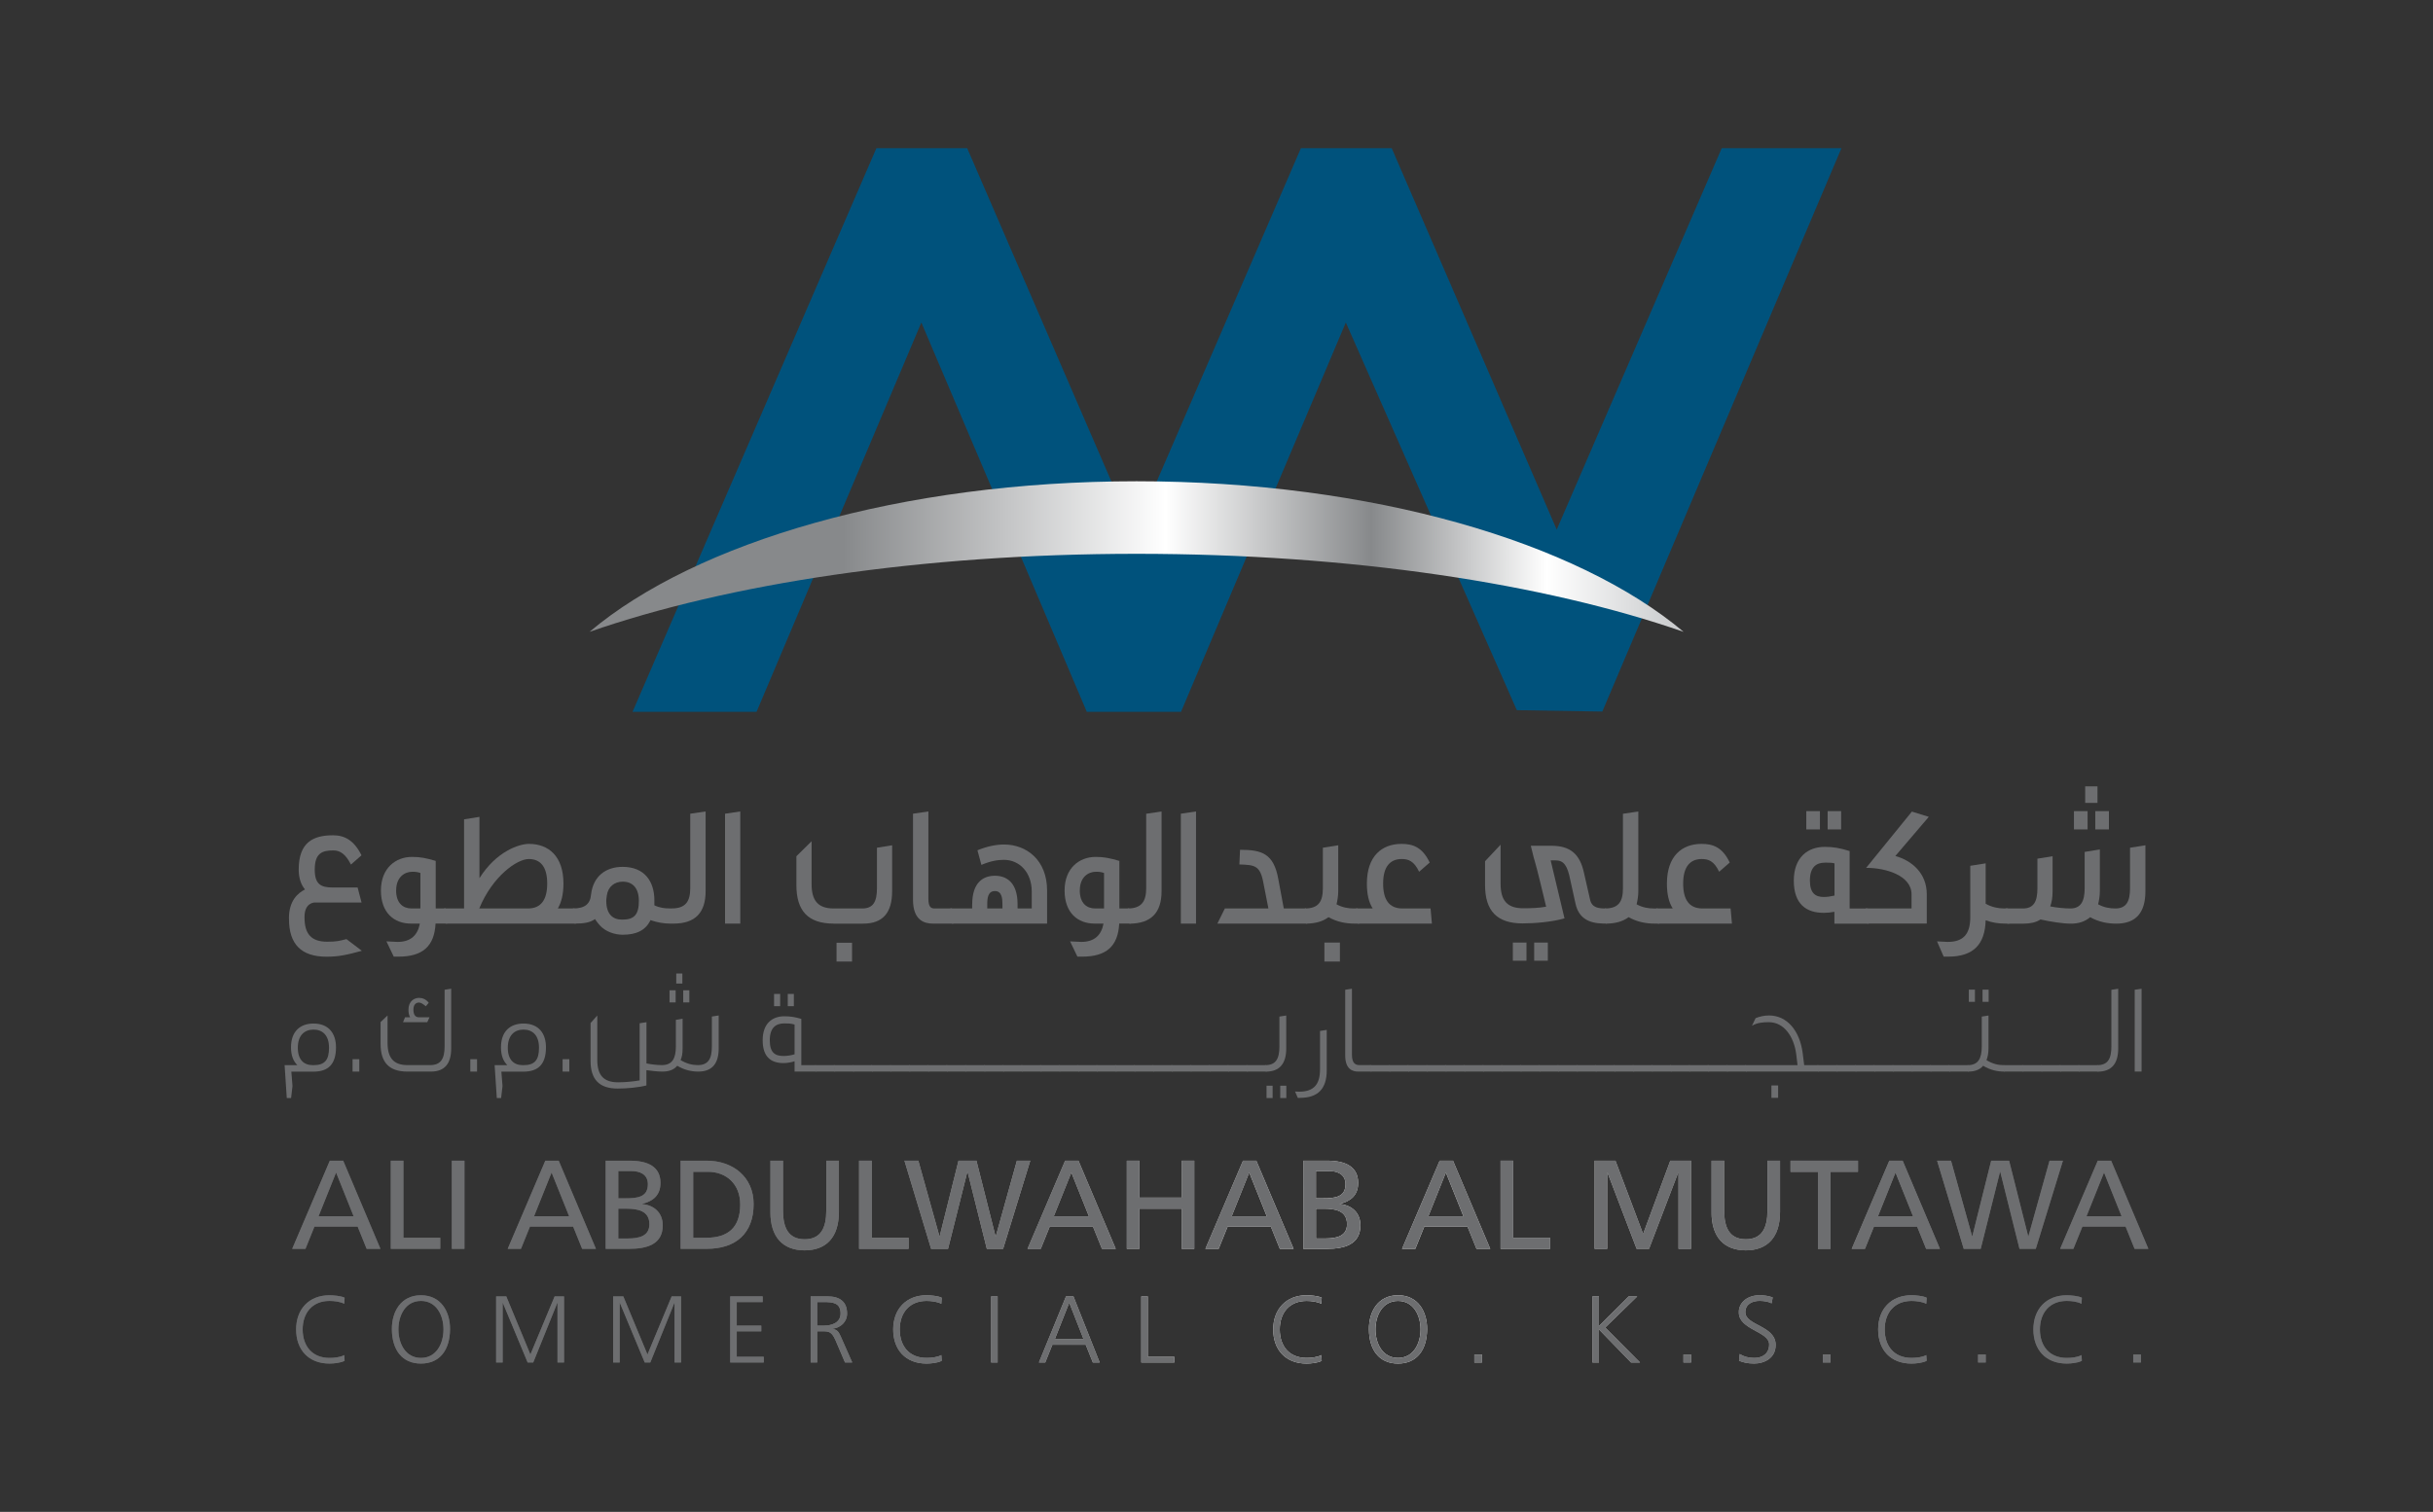 <?xml version="1.0" encoding="UTF-8"?>
<svg id="Layer_1" data-name="Layer 1" xmlns="http://www.w3.org/2000/svg" xmlns:xlink="http://www.w3.org/1999/xlink" viewBox="0 0 506.24 314.65">
  <rect x="0" y="0" width="506.24" height="314.65" fill="#333333" stroke="none"/>
  <defs>
    <style>
      .cls-1 {
        fill: url(#radial-gradient-34);
      }

      .cls-2 {
        fill: url(#radial-gradient-10);
      }

      .cls-3 {
        clip-path: url(#clippath-34);
      }

      .cls-4 {
        clip-path: url(#clippath-38);
      }

      .cls-5 {
        clip-path: url(#clippath-21);
      }

      .cls-6 {
        clip-path: url(#clippath-6);
      }

      .cls-7 {
        clip-path: url(#clippath-7);
      }

      .cls-8 {
        clip-path: url(#clippath-17);
      }

      .cls-9 {
        clip-path: url(#clippath-31);
      }

      .cls-10 {
        clip-path: url(#clippath-15);
      }

      .cls-11 {
        clip-path: url(#clippath-33);
      }

      .cls-12 {
        fill: url(#radial-gradient-35);
      }

      .cls-13 {
        clip-path: url(#clippath-18);
      }

      .cls-14 {
        clip-path: url(#clippath-4);
      }

      .cls-15 {
        clip-path: url(#clippath-22);
      }

      .cls-16 {
        clip-path: url(#clippath-23);
      }

      .cls-17 {
        fill: url(#radial-gradient-9);
      }

      .cls-18 {
        fill: url(#radial-gradient-28);
      }

      .cls-19 {
        clip-path: url(#clippath-9);
      }

      .cls-20 {
        clip-path: url(#clippath-10);
      }

      .cls-21 {
        clip-path: url(#clippath-42);
      }

      .cls-22 {
        fill: url(#radial-gradient-14);
      }

      .cls-23 {
        clip-path: url(#clippath-25);
      }

      .cls-24 {
        fill: url(#radial-gradient-16);
      }

      .cls-25 {
        clip-path: url(#clippath-27);
      }

      .cls-26 {
        fill: url(#radial-gradient-40);
      }

      .cls-27 {
        fill: url(#radial-gradient-18);
      }

      .cls-28 {
        fill: url(#radial-gradient-38);
      }

      .cls-29 {
        clip-path: url(#clippath-11);
      }

      .cls-30 {
        fill: none;
      }

      .cls-31 {
        fill: url(#radial-gradient-5);
      }

      .cls-32 {
        fill: url(#radial-gradient-37);
      }

      .cls-33 {
        clip-path: url(#clippath-36);
      }

      .cls-34 {
        clip-path: url(#clippath-35);
      }

      .cls-35 {
        fill: url(#radial-gradient);
      }

      .cls-36 {
        fill: url(#radial-gradient-3);
      }

      .cls-37 {
        clip-path: url(#clippath-28);
      }

      .cls-38 {
        fill: url(#radial-gradient-32);
      }

      .cls-39 {
        fill: url(#radial-gradient-24);
      }

      .cls-40 {
        clip-path: url(#clippath-1);
      }

      .cls-41 {
        fill: url(#radial-gradient-20);
      }

      .cls-42 {
        fill: url(#radial-gradient-29);
      }

      .cls-43 {
        fill: url(#radial-gradient-41);
      }

      .cls-44 {
        fill: url(#radial-gradient-39);
      }

      .cls-45 {
        clip-path: url(#clippath-40);
      }

      .cls-46 {
        fill: url(#radial-gradient-11);
      }

      .cls-47 {
        clip-path: url(#clippath-5);
      }

      .cls-48 {
        clip-path: url(#clippath-20);
      }

      .cls-49 {
        fill: url(#radial-gradient-26);
      }

      .cls-50 {
        clip-path: url(#clippath-8);
      }

      .cls-51 {
        clip-path: url(#clippath-41);
      }

      .cls-52 {
        clip-path: url(#clippath-3);
      }

      .cls-53 {
        clip-path: url(#clippath-26);
      }

      .cls-54 {
        fill: url(#radial-gradient-8);
      }

      .cls-55 {
        fill: #00527c;
      }

      .cls-56 {
        fill: url(#radial-gradient-42);
      }

      .cls-57 {
        fill: url(#radial-gradient-2);
      }

      .cls-58 {
        fill: url(#radial-gradient-23);
      }

      .cls-59 {
        clip-path: url(#clippath-12);
      }

      .cls-60 {
        fill: url(#radial-gradient-27);
      }

      .cls-61 {
        fill: url(#radial-gradient-30);
      }

      .cls-62 {
        clip-path: url(#clippath-14);
      }

      .cls-63 {
        fill: url(#radial-gradient-21);
      }

      .cls-64 {
        fill: url(#radial-gradient-4);
      }

      .cls-65 {
        clip-path: url(#clippath-30);
      }

      .cls-66 {
        clip-path: url(#clippath-19);
      }

      .cls-67 {
        fill: url(#radial-gradient-25);
      }

      .cls-68 {
        fill: url(#radial-gradient-22);
      }

      .cls-69 {
        fill: url(#radial-gradient-36);
      }

      .cls-70 {
        clip-path: url(#clippath-32);
      }

      .cls-71 {
        fill: url(#radial-gradient-12);
      }

      .cls-72 {
        fill: url(#radial-gradient-19);
      }

      .cls-73 {
        fill: url(#radial-gradient-31);
      }

      .cls-74 {
        fill: url(#radial-gradient-15);
      }

      .cls-75 {
        clip-path: url(#clippath-39);
      }

      .cls-76 {
        clip-path: url(#clippath-16);
      }

      .cls-77 {
        clip-path: url(#clippath-2);
      }

      .cls-78 {
        fill: url(#radial-gradient-6);
      }

      .cls-79 {
        fill: url(#radial-gradient-33);
      }

      .cls-80 {
        clip-path: url(#clippath-29);
      }

      .cls-81 {
        fill: #6d6e70;
      }

      .cls-82 {
        clip-path: url(#clippath-37);
      }

      .cls-83 {
        clip-path: url(#clippath-13);
      }

      .cls-84 {
        fill: url(#radial-gradient-7);
      }

      .cls-85 {
        fill: url(#radial-gradient-17);
      }

      .cls-86 {
        fill: url(#radial-gradient-13);
      }

      .cls-87 {
        fill: url(#linear-gradient);
      }

      .cls-88 {
        clip-path: url(#clippath-24);
      }

      .cls-89 {
        clip-path: url(#clippath);
      }
    </style>
    <clipPath id="clippath">
      <path class="cls-30" d="M122.66,131.5c28.79-10.01,69.14-16.24,113.82-16.24s85.04,6.23,113.83,16.24c-22.19-18.69-64.85-31.34-113.83-31.34s-91.63,12.65-113.82,31.34"/>
    </clipPath>
    <linearGradient id="linear-gradient" x1="-6174.39" y1="835.78" x2="-6173.7" y2="835.78" gradientTransform="translate(1824497.47 -246832.85) scale(295.47)" gradientUnits="userSpaceOnUse">
      <stop offset="0" stop-color="#87898b"/>
      <stop offset=".11" stop-color="#87898b"/>
      <stop offset=".44" stop-color="#fff"/>
      <stop offset=".65" stop-color="#87898b"/>
      <stop offset=".83" stop-color="#fff"/>
      <stop offset="1" stop-color="#bbbdbf"/>
    </linearGradient>
    <clipPath id="clippath-1">
      <path class="cls-30" d="M69.93,244.04l3.65,9.1h-7.31l3.65-9.1ZM68.64,241.56l-7.83,18.35h2.76l1.87-4.63h8.99l1.87,4.63h2.87l-7.75-18.35h-2.76Z"/>
    </clipPath>
    <radialGradient id="radial-gradient" cx="-6164.96" cy="839.13" fx="-6164.96" fy="839.13" r=".68" gradientTransform="translate(1238269.66 168772.85) scale(200.81 -200.81)" gradientUnits="userSpaceOnUse">
      <stop offset="0" stop-color="#fff"/>
      <stop offset="1" stop-color="#5e5f61"/>
    </radialGradient>
    <clipPath id="clippath-2">
      <polygon class="cls-30" points="81.31 241.56 81.31 259.91 91.61 259.91 91.61 257.6 83.94 257.6 83.94 241.56 81.31 241.56"/>
    </clipPath>
    <radialGradient id="radial-gradient-2" cx="-6164.95" fx="-6164.95" r=".69" xlink:href="#radial-gradient"/>
    <clipPath id="clippath-3">
      <rect class="cls-30" x="94.01" y="241.56" width="2.63" height="18.35"/>
    </clipPath>
    <radialGradient id="radial-gradient-3" cx="-6164.95" fx="-6164.95" r=".69" xlink:href="#radial-gradient"/>
    <clipPath id="clippath-4">
      <path class="cls-30" d="M114.77,244.04l3.65,9.1h-7.31l3.65-9.1ZM113.48,241.56l-7.83,18.35h2.76l1.87-4.63h8.99l1.87,4.63h2.87l-7.75-18.35h-2.76Z"/>
    </clipPath>
    <radialGradient id="radial-gradient-4" cx="-6164.96" fx="-6164.96" r=".69" xlink:href="#radial-gradient"/>
    <clipPath id="clippath-5">
      <path class="cls-30" d="M128.65,251.55h1.71c2.26,0,4.76.39,4.76,3.23,0,2.47-2.13,2.97-4.5,2.97h-1.97v-6.2ZM128.65,243.72h2.76c1.52,0,3.39.55,3.39,2.73,0,2.71-2.16,2.94-4.71,2.94h-1.45v-5.68ZM126.02,241.56v18.35h4.89c3.73,0,6.99-.95,6.99-4.89,0-2.58-1.76-4.21-4.26-4.42v-.05c2.31-.58,3.79-1.84,3.79-4.36,0-3.39-2.63-4.63-6.44-4.63h-4.97Z"/>
    </clipPath>
    <radialGradient id="radial-gradient-5" cx="-6164.96" fx="-6164.96" r=".68" xlink:href="#radial-gradient"/>
    <clipPath id="clippath-6">
      <path class="cls-30" d="M144.24,243.88h3.08c3.79,0,6.7,2.52,6.7,6.81,0,4.73-2.5,6.91-7.02,6.91h-2.76v-13.72ZM141.61,241.56v18.35h5.42c6.05,0,9.78-3.18,9.78-9.33,0-5.65-4.34-9.02-9.78-9.02h-5.42Z"/>
    </clipPath>
    <radialGradient id="radial-gradient-6" cx="-6164.96" fx="-6164.96" r=".69" xlink:href="#radial-gradient"/>
    <clipPath id="clippath-7">
      <path class="cls-30" d="M171.92,241.56v10.41c0,3.52-1.1,5.94-4.49,5.94s-4.5-2.42-4.5-5.94v-10.41h-2.63v10.75c0,5.15,2.6,7.91,7.12,7.91s7.12-2.76,7.12-7.91v-10.75h-2.63Z"/>
    </clipPath>
    <radialGradient id="radial-gradient-7" cx="-6164.96" cy="839.13" fx="-6164.96" fy="839.13" r=".68" xlink:href="#radial-gradient"/>
    <clipPath id="clippath-8">
      <polygon class="cls-30" points="178.75 241.56 178.75 259.91 189.05 259.91 189.05 257.6 181.38 257.6 181.38 241.56 178.75 241.56"/>
    </clipPath>
    <radialGradient id="radial-gradient-8" cx="-6164.96" fx="-6164.96" r=".68" xlink:href="#radial-gradient"/>
    <clipPath id="clippath-9">
      <polygon class="cls-30" points="211.59 241.56 207.2 257.29 207.14 257.29 203.17 241.56 199.44 241.56 195.52 257.29 195.47 257.29 191.08 241.56 188.19 241.56 193.74 259.91 197.26 259.91 201.28 243.88 201.33 243.88 205.33 259.91 208.72 259.91 214.37 241.56 211.59 241.56"/>
    </clipPath>
    <radialGradient id="radial-gradient-9" cx="-6164.96" fx="-6164.96" r=".68" xlink:href="#radial-gradient"/>
    <clipPath id="clippath-10">
      <path class="cls-30" d="M222.92,244.04l3.65,9.1h-7.31l3.65-9.1ZM221.63,241.56l-7.83,18.35h2.76l1.87-4.63h8.99l1.87,4.63h2.87l-7.76-18.35h-2.76Z"/>
    </clipPath>
    <radialGradient id="radial-gradient-10" cx="-6164.96" fx="-6164.96" r=".68" xlink:href="#radial-gradient"/>
    <clipPath id="clippath-11">
      <polygon class="cls-30" points="245.87 241.56 245.87 249.24 237.08 249.24 237.08 241.56 234.46 241.56 234.46 259.91 237.08 259.91 237.08 251.55 245.87 251.55 245.87 259.91 248.49 259.91 248.49 241.56 245.87 241.56"/>
    </clipPath>
    <radialGradient id="radial-gradient-11" cx="-6164.96" fx="-6164.96" r=".68" xlink:href="#radial-gradient"/>
    <clipPath id="clippath-12">
      <path class="cls-30" d="M259.93,244.04l3.65,9.1h-7.31l3.65-9.1ZM258.64,241.56l-7.83,18.35h2.76l1.87-4.63h8.99l1.87,4.63h2.86l-7.76-18.35h-2.76Z"/>
    </clipPath>
    <radialGradient id="radial-gradient-12" cx="-6164.96" fx="-6164.96" r=".69" xlink:href="#radial-gradient"/>
    <clipPath id="clippath-13">
      <path class="cls-30" d="M273.81,251.55h1.71c2.26,0,4.76.39,4.76,3.23,0,2.47-2.13,2.97-4.49,2.97h-1.97v-6.2ZM273.81,243.72h2.76c1.53,0,3.39.55,3.39,2.73,0,2.71-2.16,2.94-4.71,2.94h-1.44v-5.68ZM271.18,241.56v18.35h4.89c3.73,0,6.99-.95,6.99-4.89,0-2.58-1.76-4.21-4.26-4.42v-.05c2.31-.58,3.79-1.84,3.79-4.36,0-3.39-2.63-4.63-6.44-4.63h-4.97Z"/>
    </clipPath>
    <radialGradient id="radial-gradient-13" cx="-6164.96" fx="-6164.96" r=".69" xlink:href="#radial-gradient"/>
    <clipPath id="clippath-14">
      <path class="cls-30" d="M300.85,244.04l3.65,9.1h-7.31l3.65-9.1ZM299.56,241.56l-7.83,18.35h2.76l1.87-4.63h8.99l1.87,4.63h2.86l-7.75-18.35h-2.76Z"/>
    </clipPath>
    <radialGradient id="radial-gradient-14" cx="-6164.96" fx="-6164.96" r=".68" xlink:href="#radial-gradient"/>
    <clipPath id="clippath-15">
      <polygon class="cls-30" points="312.23 241.56 312.23 259.91 322.54 259.91 322.54 257.6 314.86 257.6 314.86 241.56 312.23 241.56"/>
    </clipPath>
    <radialGradient id="radial-gradient-15" cx="-6164.96" fx="-6164.96" r=".69" xlink:href="#radial-gradient"/>
    <clipPath id="clippath-16">
      <polygon class="cls-30" points="347.54 241.56 341.89 256.81 336.13 241.56 331.79 241.56 331.79 259.91 334.42 259.91 334.42 244.04 334.47 244.04 340.54 259.91 343.12 259.91 349.19 244.04 349.25 244.04 349.25 259.91 351.87 259.91 351.87 241.56 347.54 241.56"/>
    </clipPath>
    <radialGradient id="radial-gradient-16" cx="-6164.96" fx="-6164.96" r=".68" xlink:href="#radial-gradient"/>
    <clipPath id="clippath-17">
      <path class="cls-30" d="M367.75,241.56v10.41c0,3.52-1.1,5.94-4.5,5.94s-4.5-2.42-4.5-5.94v-10.41h-2.63v10.75c0,5.15,2.6,7.91,7.12,7.91s7.12-2.76,7.12-7.91v-10.75h-2.63Z"/>
    </clipPath>
    <radialGradient id="radial-gradient-17" cx="-6164.95" cy="839.13" fx="-6164.95" fy="839.13" r=".68" xlink:href="#radial-gradient"/>
    <clipPath id="clippath-18">
      <polygon class="cls-30" points="372.56 241.56 372.56 243.88 378.26 243.88 378.26 259.91 380.89 259.91 380.89 243.88 386.6 243.88 386.6 241.56 372.56 241.56"/>
    </clipPath>
    <radialGradient id="radial-gradient-18" cx="-6164.96" fx="-6164.96" r=".68" xlink:href="#radial-gradient"/>
    <clipPath id="clippath-19">
      <path class="cls-30" d="M394.4,244.04l3.65,9.1h-7.31l3.65-9.1ZM393.12,241.56l-7.83,18.35h2.76l1.87-4.63h8.99l1.87,4.63h2.87l-7.76-18.35h-2.76Z"/>
    </clipPath>
    <radialGradient id="radial-gradient-19" cx="-6164.96" fx="-6164.96" r=".69" xlink:href="#radial-gradient"/>
    <clipPath id="clippath-20">
      <polygon class="cls-30" points="426.45 241.56 422.06 257.29 422.01 257.29 418.04 241.56 414.31 241.56 410.39 257.29 410.34 257.29 405.95 241.56 403.06 241.56 408.6 259.91 412.13 259.91 416.15 243.88 416.2 243.88 420.2 259.91 423.59 259.91 429.24 241.56 426.45 241.56"/>
    </clipPath>
    <radialGradient id="radial-gradient-20" cx="-6164.96" fx="-6164.96" r=".68" xlink:href="#radial-gradient"/>
    <clipPath id="clippath-21">
      <path class="cls-30" d="M437.79,244.04l3.65,9.1h-7.31l3.65-9.1ZM436.5,241.56l-7.83,18.35h2.76l1.87-4.63h8.99l1.87,4.63h2.87l-7.75-18.35h-2.76Z"/>
    </clipPath>
    <radialGradient id="radial-gradient-21" cx="-6164.96" fx="-6164.96" r=".69" xlink:href="#radial-gradient"/>
    <clipPath id="clippath-22">
      <path class="cls-30" d="M61.61,276.68c0,4.26,2.6,7.11,6.94,7.11.87,0,2.4-.14,3.15-.59l-.08-1.18c-.79.47-2.17.59-3.07.59-3.63,0-5.58-2.46-5.58-5.93s2.01-5.93,5.58-5.93c.97,0,2.21.14,3.07.59l.08-1.26c-.71-.37-2.34-.51-3.15-.51-4.26,0-6.94,2.94-6.94,7.11"/>
    </clipPath>
    <radialGradient id="radial-gradient-22" cx="-6164.95" cy="839.13" fx="-6164.95" fy="839.13" r=".69" xlink:href="#radial-gradient"/>
    <clipPath id="clippath-23">
      <path class="cls-30" d="M82.9,276.68c0-2.92,1.46-5.93,4.69-5.93s4.69,3.02,4.69,5.93-1.46,5.93-4.69,5.93-4.69-3.01-4.69-5.93M81.54,276.68c.04,4.22,2.09,7.11,6.05,7.11s6.01-2.9,6.05-7.11c.04-3.72-1.91-7.11-6.05-7.11s-6.09,3.39-6.05,7.11"/>
    </clipPath>
    <radialGradient id="radial-gradient-23" cx="-6164.96" cy="839.13" fx="-6164.96" fy="839.13" r=".68" xlink:href="#radial-gradient"/>
    <clipPath id="clippath-24">
      <polygon class="cls-30" points="115.41 269.8 110.36 281.9 105.34 269.8 103.23 269.8 103.23 283.56 104.59 283.56 104.59 271.16 104.63 271.16 109.79 283.56 110.95 283.56 115.96 271.16 116 271.16 116 283.56 117.36 283.56 117.36 269.8 115.41 269.8"/>
    </clipPath>
    <radialGradient id="radial-gradient-24" cx="-6164.96" cy="839.13" fx="-6164.96" fy="839.13" r=".68" xlink:href="#radial-gradient"/>
    <clipPath id="clippath-25">
      <polygon class="cls-30" points="139.76 269.8 134.72 281.9 129.69 269.8 127.58 269.8 127.58 283.56 128.94 283.56 128.94 271.16 128.98 271.16 134.15 283.56 135.31 283.56 140.32 271.16 140.35 271.16 140.35 283.56 141.71 283.56 141.71 269.8 139.76 269.8"/>
    </clipPath>
    <radialGradient id="radial-gradient-25" cx="-6164.95" cy="839.13" fx="-6164.95" fy="839.13" r=".69" xlink:href="#radial-gradient"/>
    <clipPath id="clippath-26">
      <polygon class="cls-30" points="151.94 269.8 151.94 283.56 158.91 283.56 158.91 282.38 153.3 282.38 153.3 277.08 158.4 277.08 158.4 275.89 153.3 275.89 153.3 270.99 158.68 270.99 158.68 269.8 151.94 269.8"/>
    </clipPath>
    <radialGradient id="radial-gradient-26" cx="-6164.96" cy="839.13" fx="-6164.96" fy="839.13" r=".68" xlink:href="#radial-gradient"/>
    <clipPath id="clippath-27">
      <path class="cls-30" d="M170.03,270.99h1.4c1.87,0,3.47.14,3.47,2.38,0,1.91-1.83,2.52-3.43,2.52h-1.44v-4.91ZM168.67,269.8v13.76h1.36v-6.48h1.12c1.3,0,1.89.06,2.68,1.83l1.99,4.65h1.5l-2.35-5.32c-.43-.93-.67-1.52-1.77-1.65v-.04c1.69-.22,3.05-1.4,3.05-3.17,0-2.52-1.6-3.57-4.04-3.57h-3.55Z"/>
    </clipPath>
    <radialGradient id="radial-gradient-27" cx="-6164.96" cy="839.13" fx="-6164.96" fy="839.13" r=".68" xlink:href="#radial-gradient"/>
    <clipPath id="clippath-28">
      <path class="cls-30" d="M185.85,276.68c0,4.26,2.6,7.11,6.94,7.11.87,0,2.4-.14,3.15-.59l-.08-1.18c-.79.47-2.17.59-3.07.59-3.63,0-5.58-2.46-5.58-5.93s2.01-5.93,5.58-5.93c.97,0,2.21.14,3.07.59l.08-1.26c-.71-.37-2.34-.51-3.15-.51-4.26,0-6.94,2.94-6.94,7.11"/>
    </clipPath>
    <radialGradient id="radial-gradient-28" cx="-6164.96" cy="839.13" fx="-6164.96" fy="839.13" r=".68" xlink:href="#radial-gradient"/>
    <clipPath id="clippath-29">
      <rect class="cls-30" x="206.22" y="269.8" width="1.36" height="13.76"/>
    </clipPath>
    <radialGradient id="radial-gradient-29" cx="-6164.95" cy="839.13" fx="-6164.95" fy="839.13" r=".69" xlink:href="#radial-gradient"/>
    <clipPath id="clippath-30">
      <path class="cls-30" d="M222.48,271.11l2.98,7.59h-5.97l2.99-7.59ZM221.81,269.8l-5.64,13.76h1.32l1.48-3.69h6.94l1.48,3.69h1.42l-5.46-13.76h-1.54Z"/>
    </clipPath>
    <radialGradient id="radial-gradient-30" cx="-6164.96" cy="839.13" fx="-6164.96" fy="839.13" r=".68" xlink:href="#radial-gradient"/>
    <clipPath id="clippath-31">
      <polygon class="cls-30" points="237.47 269.8 237.47 283.56 244.35 283.56 244.35 282.38 238.83 282.38 238.83 269.8 237.47 269.8"/>
    </clipPath>
    <radialGradient id="radial-gradient-31" cx="-6164.96" cy="839.13" fx="-6164.96" fy="839.13" r=".68" xlink:href="#radial-gradient"/>
    <clipPath id="clippath-32">
      <path class="cls-30" d="M264.92,276.68c0,4.26,2.6,7.11,6.94,7.11.87,0,2.41-.14,3.15-.59l-.08-1.18c-.79.47-2.17.59-3.07.59-3.63,0-5.58-2.46-5.58-5.93s2.01-5.93,5.58-5.93c.97,0,2.21.14,3.07.59l.08-1.26c-.71-.37-2.35-.51-3.15-.51-4.26,0-6.94,2.94-6.94,7.11"/>
    </clipPath>
    <radialGradient id="radial-gradient-32" cx="-6164.96" cy="839.13" fx="-6164.96" fy="839.13" r=".68" xlink:href="#radial-gradient"/>
    <clipPath id="clippath-33">
      <path class="cls-30" d="M286.2,276.68c0-2.92,1.46-5.93,4.69-5.93s4.69,3.02,4.69,5.93-1.46,5.93-4.69,5.93-4.69-3.01-4.69-5.93M284.84,276.68c.04,4.22,2.09,7.11,6.05,7.11s6.01-2.9,6.05-7.11c.04-3.72-1.91-7.11-6.05-7.11s-6.09,3.39-6.05,7.11"/>
    </clipPath>
    <radialGradient id="radial-gradient-33" cx="-6164.96" cy="839.13" fx="-6164.96" fy="839.13" r=".69" xlink:href="#radial-gradient"/>
    <clipPath id="clippath-34">
      <rect class="cls-30" x="306.77" y="281.9" width="1.6" height="1.66"/>
    </clipPath>
    <radialGradient id="radial-gradient-34" cx="-6164.95" cy="839.13" fx="-6164.95" fy="839.13" r=".68" xlink:href="#radial-gradient"/>
    <clipPath id="clippath-35">
      <polygon class="cls-30" points="338.89 269.8 332.7 275.97 332.7 269.8 331.34 269.8 331.34 283.56 332.7 283.56 332.7 276.68 339.37 283.56 341.24 283.56 334 276.29 340.67 269.8 338.89 269.8"/>
    </clipPath>
    <radialGradient id="radial-gradient-35" cx="-6164.96" cy="839.13" fx="-6164.96" fy="839.13" r=".69" xlink:href="#radial-gradient"/>
    <clipPath id="clippath-36">
      <rect class="cls-30" x="350.28" y="281.9" width="1.6" height="1.66"/>
    </clipPath>
    <radialGradient id="radial-gradient-36" cx="-6164.95" cy="839.13" fx="-6164.95" fy="839.13" r=".68" xlink:href="#radial-gradient"/>
    <clipPath id="clippath-37">
      <path class="cls-30" d="M361.81,273.15c0,3.61,6.31,3.94,6.31,6.64,0,1.95-1.4,2.82-3.09,2.82-1.28,0-2.23-.3-3.04-.81l-.14,1.4c.73.32,1.77.59,3.11.59,2.13,0,4.51-1.1,4.51-3.88,0-4.02-6.31-4.04-6.31-6.8,0-1.77,1.56-2.37,2.97-2.37.93,0,1.89.18,2.5.51l.22-1.24c-.95-.35-2.03-.45-2.7-.45-2.42,0-4.36,1.38-4.36,3.59"/>
    </clipPath>
    <radialGradient id="radial-gradient-37" cx="-6164.96" cy="839.13" fx="-6164.96" fy="839.13" r=".69" xlink:href="#radial-gradient"/>
    <clipPath id="clippath-38">
      <rect class="cls-30" x="379.29" y="281.9" width="1.6" height="1.66"/>
    </clipPath>
    <radialGradient id="radial-gradient-38" cx="-6164.95" cy="839.13" fx="-6164.95" fy="839.13" r=".68" xlink:href="#radial-gradient"/>
    <clipPath id="clippath-39">
      <path class="cls-30" d="M390.79,276.68c0,4.26,2.6,7.11,6.94,7.11.87,0,2.4-.14,3.15-.59l-.08-1.18c-.79.47-2.17.59-3.07.59-3.63,0-5.58-2.46-5.58-5.93s2.01-5.93,5.58-5.93c.97,0,2.21.14,3.07.59l.08-1.26c-.71-.37-2.34-.51-3.15-.51-4.26,0-6.94,2.94-6.94,7.11"/>
    </clipPath>
    <radialGradient id="radial-gradient-39" cx="-6164.96" cy="839.13" fx="-6164.96" fy="839.13" r=".69" xlink:href="#radial-gradient"/>
    <clipPath id="clippath-40">
      <rect class="cls-30" x="411.58" y="281.9" width="1.6" height="1.66"/>
    </clipPath>
    <radialGradient id="radial-gradient-40" cx="-6164.95" cy="839.13" fx="-6164.95" fy="839.13" r=".68" xlink:href="#radial-gradient"/>
    <clipPath id="clippath-41">
      <path class="cls-30" d="M423.09,276.68c0,4.26,2.6,7.11,6.94,7.11.87,0,2.4-.14,3.15-.59l-.08-1.18c-.79.47-2.17.59-3.07.59-3.63,0-5.58-2.46-5.58-5.93s2.01-5.93,5.58-5.93c.97,0,2.21.14,3.07.59l.08-1.26c-.71-.37-2.35-.51-3.15-.51-4.26,0-6.94,2.94-6.94,7.11"/>
    </clipPath>
    <radialGradient id="radial-gradient-41" cx="-6164.96" cy="839.13" fx="-6164.96" fy="839.13" r=".69" xlink:href="#radial-gradient"/>
    <clipPath id="clippath-42">
      <rect class="cls-30" x="443.87" y="281.9" width="1.6" height="1.66"/>
    </clipPath>
    <radialGradient id="radial-gradient-42" cx="-6164.95" cy="839.13" fx="-6164.95" fy="839.13" r=".68" xlink:href="#radial-gradient"/>
  </defs>
  <path class="cls-55" d="M358.24,30.85s-28.42,65.72-34.33,79.37c-5.91-13.65-34.33-79.37-34.33-79.37h-18.9s-28.79,66.58-34.71,80.26c-5.92-13.68-34.72-80.26-34.72-80.26h-18.9l-50.73,117.29h25.8s28.38-67.06,34.29-81.02c5.93,13.96,34.42,81.02,34.42,81.02h19.61s34.29-81.02,34.29-81.02l35.58,80.68,17.79.29,49.75-117.24h-24.88Z"/>
  <g class="cls-89">
    <rect class="cls-87" x="122.66" y="100.16" width="227.65" height="31.34"/>
  </g>
  <g class="cls-40">
    <rect class="cls-35" x="60.81" y="241.56" width="18.35" height="18.35"/>
  </g>
  <g class="cls-77">
    <rect class="cls-57" x="81.31" y="241.56" width="10.31" height="18.35"/>
  </g>
  <g class="cls-52">
    <rect class="cls-36" x="94.01" y="241.56" width="2.63" height="18.35"/>
  </g>
  <g class="cls-14">
    <rect class="cls-64" x="105.65" y="241.56" width="18.35" height="18.35"/>
  </g>
  <g class="cls-47">
    <rect class="cls-31" x="126.02" y="241.56" width="11.88" height="18.35"/>
  </g>
  <g class="cls-6">
    <rect class="cls-78" x="141.61" y="241.56" width="15.19" height="18.35"/>
  </g>
  <g class="cls-7">
    <rect class="cls-84" x="160.3" y="241.56" width="14.25" height="18.66"/>
  </g>
  <g class="cls-50">
    <rect class="cls-54" x="178.75" y="241.56" width="10.3" height="18.35"/>
  </g>
  <g class="cls-19">
    <rect class="cls-17" x="188.19" y="241.56" width="26.18" height="18.35"/>
  </g>
  <g class="cls-20">
    <rect class="cls-2" x="213.8" y="241.56" width="18.35" height="18.35"/>
  </g>
  <g class="cls-29">
    <rect class="cls-46" x="234.46" y="241.56" width="14.04" height="18.35"/>
  </g>
  <g class="cls-59">
    <rect class="cls-71" x="250.81" y="241.56" width="18.35" height="18.35"/>
  </g>
  <g class="cls-83">
    <rect class="cls-86" x="271.18" y="241.56" width="11.88" height="18.35"/>
  </g>
  <g class="cls-62">
    <rect class="cls-22" x="291.73" y="241.56" width="18.35" height="18.35"/>
  </g>
  <g class="cls-10">
    <rect class="cls-74" x="312.23" y="241.56" width="10.3" height="18.35"/>
  </g>
  <g class="cls-76">
    <rect class="cls-24" x="331.79" y="241.56" width="20.08" height="18.35"/>
  </g>
  <g class="cls-8">
    <rect class="cls-85" x="356.13" y="241.56" width="14.25" height="18.66"/>
  </g>
  <g class="cls-13">
    <rect class="cls-27" x="372.56" y="241.56" width="14.04" height="18.35"/>
  </g>
  <g class="cls-66">
    <rect class="cls-72" x="385.28" y="241.56" width="18.35" height="18.35"/>
  </g>
  <g class="cls-48">
    <rect class="cls-41" x="403.06" y="241.56" width="26.18" height="18.35"/>
  </g>
  <g class="cls-5">
    <rect class="cls-63" x="428.66" y="241.56" width="18.35" height="18.35"/>
  </g>
  <g class="cls-15">
    <rect class="cls-68" x="61.61" y="269.57" width="10.09" height="14.23"/>
  </g>
  <g class="cls-16">
    <rect class="cls-58" x="81.5" y="269.57" width="12.18" height="14.23"/>
  </g>
  <g class="cls-88">
    <rect class="cls-39" x="103.23" y="269.8" width="14.13" height="13.76"/>
  </g>
  <g class="cls-23">
    <rect class="cls-67" x="127.58" y="269.8" width="14.13" height="13.76"/>
  </g>
  <g class="cls-53">
    <rect class="cls-49" x="151.94" y="269.8" width="6.98" height="13.76"/>
  </g>
  <g class="cls-25">
    <rect class="cls-60" x="168.67" y="269.8" width="8.65" height="13.76"/>
  </g>
  <g class="cls-37">
    <rect class="cls-18" x="185.85" y="269.57" width="10.09" height="14.23"/>
  </g>
  <g class="cls-80">
    <rect class="cls-42" x="206.22" y="269.8" width="1.36" height="13.76"/>
  </g>
  <g class="cls-65">
    <rect class="cls-61" x="216.17" y="269.8" width="12.63" height="13.76"/>
  </g>
  <g class="cls-9">
    <rect class="cls-73" x="237.47" y="269.8" width="6.88" height="13.76"/>
  </g>
  <g class="cls-70">
    <rect class="cls-38" x="264.92" y="269.57" width="10.09" height="14.23"/>
  </g>
  <g class="cls-11">
    <rect class="cls-79" x="284.8" y="269.57" width="12.18" height="14.23"/>
  </g>
  <g class="cls-3">
    <rect class="cls-1" x="306.77" y="281.9" width="1.6" height="1.66"/>
  </g>
  <g class="cls-34">
    <rect class="cls-12" x="331.34" y="269.8" width="9.89" height="13.76"/>
  </g>
  <g class="cls-33">
    <rect class="cls-69" x="350.28" y="281.9" width="1.6" height="1.66"/>
  </g>
  <g class="cls-82">
    <rect class="cls-32" x="361.81" y="269.57" width="7.67" height="14.23"/>
  </g>
  <g class="cls-4">
    <rect class="cls-28" x="379.29" y="281.9" width="1.6" height="1.66"/>
  </g>
  <g class="cls-75">
    <rect class="cls-44" x="390.79" y="269.57" width="10.09" height="14.23"/>
  </g>
  <g class="cls-45">
    <rect class="cls-26" x="411.58" y="281.9" width="1.6" height="1.66"/>
  </g>
  <g class="cls-51">
    <rect class="cls-43" x="423.09" y="269.57" width="10.09" height="14.23"/>
  </g>
  <g class="cls-21">
    <rect class="cls-56" x="443.87" y="281.9" width="1.6" height="1.66"/>
  </g>
  <path class="cls-81" d="M68.64,241.56h2.76l7.75,18.35h-2.87l-1.87-4.63h-8.99l-1.87,4.63h-2.76l7.83-18.35ZM69.93,244.04l-3.65,9.1h7.31l-3.65-9.1Z"/>
  <polygon class="cls-81" points="81.31 241.56 83.94 241.56 83.94 257.6 91.61 257.6 91.61 259.91 81.31 259.91 81.31 241.56"/>
  <rect class="cls-81" x="94.01" y="241.56" width="2.63" height="18.35"/>
  <path class="cls-81" d="M113.48,241.56h2.76l7.75,18.35h-2.87l-1.87-4.63h-8.99l-1.87,4.63h-2.76l7.83-18.35ZM114.77,244.04l-3.65,9.1h7.31l-3.65-9.1Z"/>
  <path class="cls-81" d="M126.02,241.56h4.97c3.81,0,6.44,1.24,6.44,4.63,0,2.52-1.47,3.79-3.79,4.36v.05c2.5.21,4.26,1.84,4.26,4.42,0,3.94-3.26,4.89-6.99,4.89h-4.89v-18.35ZM128.65,249.4h1.45c2.55,0,4.71-.24,4.71-2.94,0-2.18-1.87-2.73-3.39-2.73h-2.76v5.68ZM128.65,257.76h1.97c2.37,0,4.5-.5,4.5-2.97,0-2.84-2.5-3.23-4.76-3.23h-1.71v6.2Z"/>
  <path class="cls-81" d="M141.61,241.56h5.41c5.44,0,9.78,3.36,9.78,9.02,0,6.15-3.73,9.33-9.78,9.33h-5.41v-18.35ZM144.24,257.6h2.76c4.52,0,7.02-2.18,7.02-6.91,0-4.29-2.92-6.81-6.7-6.81h-3.08v13.72Z"/>
  <path class="cls-81" d="M174.54,252.32c0,5.15-2.6,7.91-7.12,7.91s-7.12-2.76-7.12-7.91v-10.75h2.63v10.41c0,3.52,1.1,5.94,4.5,5.94s4.5-2.42,4.5-5.94v-10.41h2.63v10.75Z"/>
  <polygon class="cls-81" points="178.75 241.56 181.38 241.56 181.38 257.6 189.05 257.6 189.05 259.91 178.75 259.91 178.75 241.56"/>
  <polygon class="cls-81" points="188.19 241.56 191.08 241.56 195.47 257.28 195.52 257.28 199.44 241.56 203.17 241.56 207.14 257.28 207.2 257.28 211.59 241.56 214.37 241.56 208.72 259.91 205.33 259.91 201.33 243.88 201.28 243.88 197.26 259.91 193.74 259.91 188.19 241.56"/>
  <path class="cls-81" d="M221.63,241.56h2.76l7.76,18.35h-2.87l-1.87-4.63h-8.99l-1.87,4.63h-2.76l7.83-18.35ZM222.92,244.04l-3.65,9.1h7.31l-3.65-9.1Z"/>
  <polygon class="cls-81" points="234.46 241.56 237.08 241.56 237.08 249.24 245.87 249.24 245.87 241.56 248.49 241.56 248.49 259.91 245.87 259.91 245.87 251.55 237.08 251.55 237.08 259.91 234.46 259.91 234.46 241.56"/>
  <path class="cls-81" d="M258.64,241.56h2.76l7.76,18.35h-2.87l-1.87-4.63h-8.99l-1.87,4.63h-2.76l7.83-18.35ZM259.93,244.04l-3.65,9.1h7.31l-3.65-9.1Z"/>
  <path class="cls-81" d="M271.18,241.56h4.97c3.81,0,6.44,1.24,6.44,4.63,0,2.52-1.47,3.79-3.79,4.36v.05c2.5.21,4.26,1.84,4.26,4.42,0,3.94-3.26,4.89-6.99,4.89h-4.89v-18.35ZM273.81,249.4h1.44c2.55,0,4.71-.24,4.71-2.94,0-2.18-1.87-2.73-3.39-2.73h-2.76v5.68ZM273.81,257.76h1.97c2.37,0,4.49-.5,4.49-2.97,0-2.84-2.5-3.23-4.76-3.23h-1.71v6.2Z"/>
  <path class="cls-81" d="M299.57,241.56h2.76l7.75,18.35h-2.87l-1.87-4.63h-8.99l-1.87,4.63h-2.76l7.83-18.35ZM300.85,244.04l-3.65,9.1h7.31l-3.65-9.1Z"/>
  <polygon class="cls-81" points="312.23 241.56 314.86 241.56 314.86 257.6 322.54 257.6 322.54 259.91 312.23 259.91 312.23 241.56"/>
  <polygon class="cls-81" points="331.79 241.56 336.13 241.56 341.89 256.81 347.54 241.56 351.87 241.56 351.87 259.91 349.25 259.91 349.25 244.04 349.19 244.04 343.12 259.91 340.54 259.91 334.47 244.04 334.42 244.04 334.42 259.91 331.79 259.91 331.79 241.56"/>
  <path class="cls-81" d="M370.38,252.32c0,5.15-2.6,7.91-7.12,7.91s-7.12-2.76-7.12-7.91v-10.75h2.63v10.41c0,3.52,1.1,5.94,4.5,5.94s4.5-2.42,4.5-5.94v-10.41h2.63v10.75Z"/>
  <polygon class="cls-81" points="378.26 243.88 372.56 243.88 372.56 241.56 386.6 241.56 386.6 243.88 380.89 243.88 380.89 259.91 378.26 259.91 378.26 243.88"/>
  <path class="cls-81" d="M393.12,241.56h2.76l7.76,18.35h-2.87l-1.87-4.63h-8.99l-1.87,4.63h-2.76l7.83-18.35ZM394.41,244.04l-3.65,9.1h7.31l-3.65-9.1Z"/>
  <polygon class="cls-81" points="403.06 241.56 405.95 241.56 410.34 257.28 410.39 257.28 414.31 241.56 418.04 241.56 422.01 257.28 422.06 257.28 426.45 241.56 429.24 241.56 423.59 259.91 420.2 259.91 416.2 243.88 416.15 243.88 412.13 259.91 408.6 259.91 403.06 241.56"/>
  <path class="cls-81" d="M436.5,241.56h2.76l7.75,18.35h-2.87l-1.87-4.63h-8.99l-1.87,4.63h-2.76l7.83-18.35ZM437.79,244.04l-3.65,9.1h7.31l-3.65-9.1Z"/>
  <path class="cls-81" d="M71.63,271.34c-.87-.45-2.11-.59-3.07-.59-3.57,0-5.58,2.52-5.58,5.93s1.95,5.93,5.58,5.93c.91,0,2.29-.12,3.07-.59l.08,1.18c-.75.45-2.29.59-3.15.59-4.34,0-6.94-2.86-6.94-7.11s2.68-7.11,6.94-7.11c.81,0,2.44.14,3.15.51l-.08,1.26Z"/>
  <path class="cls-81" d="M87.59,269.57c4.14,0,6.09,3.39,6.05,7.11-.04,4.22-2.09,7.11-6.05,7.11s-6.01-2.9-6.05-7.11c-.04-3.72,1.91-7.11,6.05-7.11M82.9,276.68c0,2.92,1.46,5.93,4.69,5.93s4.69-3.02,4.69-5.93-1.46-5.93-4.69-5.93-4.69,3.01-4.69,5.93"/>
  <polygon class="cls-81" points="103.23 269.8 105.34 269.8 110.36 281.9 115.41 269.8 117.36 269.8 117.36 283.56 116 283.56 116 271.16 115.96 271.16 110.95 283.56 109.79 283.56 104.63 271.16 104.59 271.16 104.59 283.56 103.23 283.56 103.23 269.8"/>
  <polygon class="cls-81" points="127.58 269.8 129.69 269.8 134.72 281.9 139.76 269.8 141.71 269.8 141.71 283.56 140.35 283.56 140.35 271.16 140.31 271.16 135.31 283.56 134.15 283.56 128.98 271.16 128.94 271.16 128.94 283.56 127.58 283.56 127.58 269.8"/>
  <polygon class="cls-81" points="151.94 269.8 158.68 269.8 158.68 270.99 153.3 270.99 153.3 275.89 158.4 275.89 158.4 277.08 153.3 277.08 153.3 282.38 158.91 282.38 158.91 283.56 151.94 283.56 151.94 269.8"/>
  <path class="cls-81" d="M168.67,269.8h3.55c2.44,0,4.04,1.04,4.04,3.57,0,1.77-1.36,2.96-3.05,3.17v.04c1.1.14,1.34.73,1.77,1.65l2.35,5.32h-1.5l-1.99-4.65c-.79-1.77-1.38-1.83-2.68-1.83h-1.12v6.48h-1.36v-13.75ZM170.03,275.89h1.44c1.6,0,3.43-.61,3.43-2.52,0-2.25-1.6-2.38-3.47-2.38h-1.4v4.91Z"/>
  <path class="cls-81" d="M195.86,271.34c-.87-.45-2.11-.59-3.07-.59-3.57,0-5.58,2.52-5.58,5.93s1.95,5.93,5.58,5.93c.91,0,2.29-.12,3.07-.59l.08,1.18c-.75.45-2.29.59-3.15.59-4.34,0-6.94-2.86-6.94-7.11s2.68-7.11,6.94-7.11c.81,0,2.44.14,3.15.51l-.08,1.26Z"/>
  <rect class="cls-81" x="206.22" y="269.8" width="1.36" height="13.75"/>
  <path class="cls-81" d="M221.81,269.8h1.54l5.46,13.75h-1.42l-1.48-3.69h-6.94l-1.48,3.69h-1.32l5.64-13.75ZM222.48,271.1l-3,7.59h5.97l-2.98-7.59Z"/>
  <polygon class="cls-81" points="237.47 269.8 238.83 269.8 238.83 282.38 244.35 282.38 244.35 283.56 237.47 283.56 237.47 269.8"/>
  <path class="cls-81" d="M274.93,271.34c-.87-.45-2.11-.59-3.07-.59-3.57,0-5.58,2.52-5.58,5.93s1.95,5.93,5.58,5.93c.91,0,2.29-.12,3.07-.59l.08,1.18c-.75.45-2.29.59-3.15.59-4.34,0-6.94-2.86-6.94-7.11s2.68-7.11,6.94-7.11c.81,0,2.44.14,3.15.51l-.08,1.26Z"/>
  <path class="cls-81" d="M290.89,269.57c4.14,0,6.09,3.39,6.05,7.11-.04,4.22-2.09,7.11-6.05,7.11s-6.01-2.9-6.05-7.11c-.04-3.72,1.91-7.11,6.05-7.11M286.2,276.68c0,2.92,1.46,5.93,4.69,5.93s4.69-3.02,4.69-5.93-1.46-5.93-4.69-5.93-4.69,3.01-4.69,5.93"/>
  <rect class="cls-81" x="306.77" y="281.9" width="1.6" height="1.66"/>
  <polygon class="cls-81" points="331.34 269.8 332.7 269.8 332.7 275.97 338.89 269.8 340.67 269.8 334 276.29 341.24 283.56 339.37 283.56 332.7 276.68 332.7 283.56 331.34 283.56 331.34 269.8"/>
  <rect class="cls-81" x="350.28" y="281.9" width="1.6" height="1.66"/>
  <path class="cls-81" d="M361.98,281.8c.81.51,1.75.81,3.03.81,1.7,0,3.09-.87,3.09-2.82,0-2.7-6.31-3.04-6.31-6.64,0-2.21,1.93-3.59,4.36-3.59.67,0,1.75.1,2.7.45l-.22,1.24c-.61-.33-1.58-.51-2.5-.51-1.42,0-2.98.59-2.98,2.36,0,2.76,6.31,2.78,6.31,6.8,0,2.78-2.38,3.88-4.51,3.88-1.34,0-2.38-.28-3.11-.59l.14-1.4Z"/>
  <rect class="cls-81" x="379.28" y="281.9" width="1.6" height="1.66"/>
  <path class="cls-81" d="M400.8,271.34c-.87-.45-2.11-.59-3.07-.59-3.57,0-5.58,2.52-5.58,5.93s1.95,5.93,5.58,5.93c.91,0,2.29-.12,3.07-.59l.08,1.18c-.75.45-2.29.59-3.15.59-4.34,0-6.94-2.86-6.94-7.11s2.68-7.11,6.94-7.11c.81,0,2.44.14,3.15.51l-.08,1.26Z"/>
  <rect class="cls-81" x="411.58" y="281.9" width="1.6" height="1.66"/>
  <path class="cls-81" d="M433.1,271.34c-.87-.45-2.11-.59-3.07-.59-3.57,0-5.58,2.52-5.58,5.93s1.95,5.93,5.58,5.93c.91,0,2.29-.12,3.07-.59l.08,1.18c-.75.45-2.29.59-3.15.59-4.34,0-6.94-2.86-6.94-7.11s2.68-7.11,6.94-7.11c.81,0,2.44.14,3.15.51l-.08,1.26Z"/>
  <rect class="cls-81" x="443.87" y="281.9" width="1.6" height="1.66"/>
  <path class="cls-81" d="M60.12,191.13c0-3.7,1.85-5.25,3.34-6.02-.75-.87-1.31-2.25-1.31-4.13,0-5.76,3.09-7.14,7.17-7.14,2.42,0,4.37,1.09,5.9,4.17l-2.2,1.92c-1.1-2.17-2.24-2.94-3.66-2.94-2.34,0-3.87.58-3.87,3.99,0,3.01,1.21,3.73,3.77,3.73h5.15l.82,3.12h-9.7c-.39,0-2.17.22-2.17,3.01v.11c0,3.44,1.42,5.04,4.72,5.04,1.92,0,2.42-.14,4.01-.54l3.2,2.43c-3.16.87-4.83,1.23-7.35,1.23-5.26,0-7.81-2.61-7.81-7.83v-.15Z"/>
  <path class="cls-81" d="M80.4,195.92c.43,0,1.95.11,2.34.11,2.81,0,4.19-1.49,4.62-3.81h-1.85c-3.48,0-6.25-2.21-6.25-6.89s3.09-6.99,6.46-6.99c1.81,0,2.91.25,4.94.83v9.89h2.06l.36,3.15h-2.45c-.25,4.78-2.73,6.89-7.74,6.89h-.96l-1.53-3.19ZM82.42,185.3c0,2.72,1.49,3.77,3.2,3.77h1.85v-7.39c-.57-.18-.96-.25-1.67-.25-1.63,0-3.37,1.12-3.37,3.88"/>
  <path class="cls-81" d="M92.72,192.22l-.32-3.15h4.16v-18.55l3.2-.51v12.76c3.55-5.65,8.31-7.14,10.3-7.14,4.09,0,7.18,2.57,7.18,8.26,0,2.21-.43,3.91-1.17,5.18h3.48l.28,3.15h-27.1ZM109.88,189.07c2.73,0,3.98-1.88,3.98-5.18,0-3.51-1.42-5.11-3.84-5.11s-7.53,3.55-10.3,10.29h10.16Z"/>
  <path class="cls-81" d="M139.43,192.22c-1.35,0-2.7-.25-4.08-.72-1.03,2.14-2.95,3.04-5.79,3.04-1.67,0-3.59-.65-4.76-1.96-.32-.33-.71-.87-1-1.3-.99.72-2.31.94-4.26.94l-.32-3.15c2.45,0,3.59-.91,3.76-2.9.46-3.88,3.13-5.76,6.57-5.76,4.55,0,6.61,3.01,6.61,6.99v1.01c1.1.54,2.17.65,3.16.65h.46c2.84,0,3.84-1.41,3.84-4.2v-15.51l3.2-.47v16.56c0,4.46-2.1,6.78-6.68,6.78h-.71ZM132.93,187.51c0-2.75-1.35-4.02-3.37-4.02-1.67,0-3.05,1.02-3.3,2.9,0,.25-.07.4-.07.54-.04.25-.04.4-.04.58,0,2.72,1.35,3.88,3.23,3.88h.18c2.45,0,3.37-1.12,3.37-3.88"/>
  <polygon class="cls-81" points="150.86 192.22 150.86 169.35 154.03 168.88 154.03 192.22 150.86 192.22"/>
  <path class="cls-81" d="M173.45,192.22c-5.36,0-7.74-2.72-7.74-7.97v-6.05l3.16-3.12v8.92c0,3.44,1.35,5.07,4.58,5.07h5.97c2.27,0,3.05-1.41,3.05-4.2v-8.44l3.16-.51v9.53c0,4.46-1.88,6.78-6.04,6.78h-6.14ZM174.06,196.21h3.23v3.91h-3.23v-3.91Z"/>
  <path class="cls-81" d="M194.13,192.22c-1.74,0-4.16-.62-4.16-4.97v-17.9l3.2-.47v18.16c0,1.85.64,2.03,1.31,2.03h3.59l.32,3.15h-4.26Z"/>
  <path class="cls-81" d="M202.29,188.2c0-4.64,2.38-5.94,4.72-5.94s4.72,1.31,4.72,5.94v.87h2.95v-3.52c0-3.95-2.52-6.6-5.79-6.6-1.28,0-2.73.22-4.69,1.05l-.82-3.04c2.1-.87,4.01-1.2,5.54-1.2,4.65,0,8.95,3.22,8.95,9.57v6.89h-19.82l-.32-3.15h4.55v-.87ZM207.02,185.45c-1.46,0-1.6,1.45-1.6,2.75v.87h3.16v-.87c0-1.2-.11-2.75-1.56-2.75"/>
  <path class="cls-81" d="M222.65,195.92c.43,0,1.95.11,2.34.11,2.81,0,4.19-1.49,4.62-3.81h-1.85c-3.48,0-6.25-2.21-6.25-6.89s3.09-6.99,6.46-6.99c1.81,0,2.91.25,4.94.83v9.89h2.06l.36,3.15h-2.45c-.25,4.78-2.73,6.89-7.74,6.89h-.96l-1.53-3.19ZM224.67,185.3c0,2.72,1.49,3.77,3.2,3.77h1.85v-7.39c-.57-.18-.96-.25-1.67-.25-1.63,0-3.37,1.12-3.37,3.88"/>
  <path class="cls-81" d="M234.65,189.07c2.81,0,3.84-1.41,3.84-4.2v-15.51l3.2-.47v16.56c0,4.46-2.13,6.78-6.71,6.78l-.32-3.15Z"/>
  <polygon class="cls-81" points="245.7 192.22 245.7 169.35 248.86 168.88 248.86 192.22 245.7 192.22"/>
  <path class="cls-81" d="M258.02,176.86c4.51,0,7,.76,7.96,6.09l1.14,6.12h4.62l.28,3.15h-18.72l1.56-3.15h9.06l-1.03-5.25c-.67-3.7-1.78-3.81-5.01-3.91l.14-3.04Z"/>
  <path class="cls-81" d="M281.82,192.22c-1.74,0-3.59-.33-5.4-1.34-1.17.91-2.81,1.34-4.69,1.34l-.21-3.15c2.81,0,3.73-1.41,3.73-4.2v-8.44l3.2-.51v9.53c0,1.05-.18,2.03-.36,2.75,1.24.69,2.49.87,3.59.87h.82l.32,3.15h-.99ZM275.57,196.17h3.23v3.95h-3.23v-3.95Z"/>
  <path class="cls-81" d="M282.17,189.07h3.45c-.82-1.3-1.21-2.97-1.21-5.18,0-5.69,3.09-8.26,7.21-8.26,2.31,0,4.33.65,5.86,3.88l-2.2,1.92c-1.07-2.25-2.24-2.65-3.62-2.65-2.42,0-3.87,1.59-3.87,5.11,0,3.3,1.21,5.18,4.01,5.18h5.86l.28,3.15h-15.45l-.32-3.15Z"/>
  <path class="cls-81" d="M325.51,191.13c-2.59.76-6.22,1.05-8.7,1.05-5.36,0-7.81-2.65-7.81-7.97v-4.97l3.23-3.44v8.08c0,3.52,1.35,5.15,4.72,5.15,1.67,0,3.37-.07,4.76-.33-1.99-8.37-2.27-9.1-2.38-9.53-.04-.11-.07-.25-.21-.72l-.6-2.43h4.3c3.87,0,5.9,1.7,6.75,5.58l1.28,5.62c.39,1.78,1.88,1.85,3.34,1.85l.18,3.15c-2.27,0-5.72-.11-6.57-4.24l-1.07-4.86c-.57-2.9-1.31-4.06-3.05-4.06h-1.03l2.88,12.07ZM317.62,196.17h-2.84v3.77h2.84v-3.77ZM322.06,196.17h-2.84v3.77h2.84v-3.77Z"/>
  <path class="cls-81" d="M344.26,192.22c-1.74,0-3.59-.33-5.4-1.34-1.17.91-2.81,1.34-4.69,1.34l-.21-3.15c2.81,0,3.73-1.41,3.73-4.2v-15.51l3.2-.47v16.56c0,1.05-.18,2.03-.36,2.75,1.24.69,2.49.87,3.59.87h.82l.32,3.15h-.99Z"/>
  <path class="cls-81" d="M344.61,189.07h3.44c-.82-1.3-1.21-2.97-1.21-5.18,0-5.69,3.09-8.26,7.21-8.26,2.31,0,4.33.65,5.86,3.88l-2.2,1.92c-1.07-2.25-2.24-2.65-3.62-2.65-2.42,0-3.87,1.59-3.87,5.11,0,3.3,1.21,5.18,4.01,5.18h5.86l.28,3.15h-15.45l-.32-3.15Z"/>
  <path class="cls-81" d="M381.7,189.76c-.82.15-1.49.22-2.24.22-3.62,0-6.22-1.81-6.22-6.7s2.95-7.03,6.43-7.03c1.88,0,3.16.25,5.19.87v11.96h3.76l.21,3.15h-7.14v-2.46ZM375.84,168.81h2.84v3.81h-2.84v-3.81ZM381.7,179.68c-.57-.14-.96-.14-1.49-.14h-.53c-1.74,0-3.09.91-3.09,3.73,0,2.68,1.21,3.41,2.88,3.41.71,0,1.46-.11,2.24-.29v-6.7ZM380.28,168.81h2.81v3.81h-2.81v-3.81Z"/>
  <path class="cls-81" d="M388.19,189.07h9.55v-2.94c0-3.95-5.44-5.51-9.34-5.51h-.11l9.52-11.71,3.52,1.09-6.96,8.15c3.37.94,6.54,3.52,6.54,7.97v6.09h-12.4l-.32-3.15Z"/>
  <path class="cls-81" d="M403.04,195.92c.36,0,1.85.11,2.2.11,3.3,0,4.72-1.63,4.72-5.15v-10.69l3.2-.51v8.41c1.28.72,2.66.98,3.8.98h.82l.28,3.15h-.96c-1.31,0-2.63-.22-3.94-.69-.14,5.07-2.59,7.57-7.81,7.57h-.92l-1.39-3.19Z"/>
  <path class="cls-81" d="M417.32,189.07h3.59c2.24,0,3.02-1.41,3.02-4.2v-6.16l3.16-.51v7.25c0,1.34-.18,2.36-.5,3.19,1.28.25,2.88.43,4.19.43,2.13,0,2.98-1.41,2.98-4.2v-7.57l3.16-.51v8.66c0,1.05-.18,2.03-.36,2.75,1.24.69,2.49.87,3.59.87,2.24,0,3.05-1.41,3.05-4.2v-8.44l3.2-.51v9.53c0,4.46-1.92,6.78-6.07,6.78-1.74,0-3.59-.33-5.43-1.34-1.07.91-2.38,1.34-3.98,1.34-1.7,0-4.23-.4-6.36-.87-.89.62-2.17.87-3.45.87h-3.44l-.36-3.15ZM431.53,168.81h2.84v3.81h-2.84v-3.81ZM433.87,163.66h2.56v3.44h-2.56v-3.44ZM435.97,168.81h2.84v3.81h-2.84v-3.81Z"/>
  <path class="cls-81" d="M59.23,221.68h2.64c-.84-.84-1.32-1.99-1.32-3.71,0-3.39,1.98-4.95,4.69-4.95,3.19,0,4.67,2.1,4.67,4.95,0,3.52-1.61,5.06-4.67,5.06h-4.62l.24,2.99-.29,2.5h-.9l-.45-6.83ZM68.46,218.05c0-2.56-1.32-3.77-3.22-3.77s-3.27,1.21-3.27,3.77,1.29,3.63,3.11,3.63h.16c2.32,0,3.22-1.05,3.22-3.63"/>
  <rect class="cls-81" x="73.36" y="220.44" width="1.4" height="2.58"/>
  <path class="cls-81" d="M84.78,223.02c-3.82,0-5.59-1.91-5.59-5.76v-4.55l1.45-1.37v5.7c0,3.04,1.19,4.63,4.14,4.63h4.72c2.19,0,3.01-1.29,3.01-3.9v-11.78l1.37-.22v12.43c0,3.15-1.35,4.82-4.22,4.82h-4.88ZM84.28,211.72h1.05c-.24-.43-.34-.97-.34-1.59,0-1.75,1.19-2.45,2.19-2.45.76,0,1.48.3,2.03,1.02l-.61.73c-.53-.46-1.03-.78-1.42-.78-.63,0-1.16.43-1.16,1.48s.4,1.59,1.16,1.59h2.19l-.47,1.02h-5.04l.42-1.02Z"/>
  <rect class="cls-81" x="97.86" y="220.44" width="1.4" height="2.58"/>
  <path class="cls-81" d="M102.92,221.68h2.64c-.84-.84-1.32-1.99-1.32-3.71,0-3.39,1.98-4.95,4.69-4.95,3.19,0,4.67,2.1,4.67,4.95,0,3.52-1.61,5.06-4.67,5.06h-4.61l.24,2.99-.29,2.5h-.9l-.45-6.83ZM112.15,218.05c0-2.56-1.32-3.77-3.22-3.77s-3.27,1.21-3.27,3.77,1.29,3.63,3.11,3.63h.16c2.32,0,3.22-1.05,3.22-3.63"/>
  <rect class="cls-81" x="117.06" y="220.44" width="1.4" height="2.58"/>
  <path class="cls-81" d="M134.51,225.9c-1.69.43-4.06.65-6.01.65-3.82,0-5.62-1.91-5.62-5.76v-7.88l1.4-1.56v9.25c0,3.12,1.27,4.65,4.33,4.65,1.56,0,3.3-.19,4.48-.4v-11.89l1.42-.22v8.58c.95.19,2.14.35,3.19.35,2.14,0,2.93-1.32,2.93-3.9v-5.52l1.4-.24v6.19c0,1.05-.13,1.8-.42,2.42,1.27.78,2.48,1.05,3.56,1.05,2.19,0,2.95-1.29,2.95-3.9v-6.21l1.42-.22v6.86c0,3.15-1.37,4.82-4.25,4.82-1.4,0-2.87-.32-4.38-1.21-.74.89-1.82,1.21-3.09,1.21-1.08,0-2.29-.16-3.32-.3v3.17ZM139.31,206.1h1.27v2.53h-1.27v-2.53ZM140.71,202.6h1.27v2.1h-1.27v-2.1ZM142.16,206.1h1.27v2.53h-1.27v-2.53Z"/>
  <path class="cls-81" d="M165.34,220.87c-.74.24-1.58.38-2.32.38-2.56,0-4.33-1.24-4.33-4.76s2.03-4.98,4.51-4.98c1.45,0,2.27.19,3.53.54v9.63h3.01l.13,1.34h-4.54v-2.15ZM165.34,213.23c-.82-.24-1.37-.24-2.14-.24-1.69,0-3.03.83-3.03,3.5s1.16,3.28,2.87,3.28c.74,0,1.58-.13,2.29-.35v-6.19ZM161.06,206.85h1.27v2.56h-1.27v-2.56ZM163.91,206.85h1.27v2.56h-1.27v-2.56Z"/>
  <polygon class="cls-81" points="169.61 221.68 173.64 221.68 173.77 223.02 169.74 223.02 169.61 221.68"/>
  <polygon class="cls-81" points="173.51 221.68 177.54 221.68 177.68 223.02 173.64 223.02 173.51 221.68"/>
  <polygon class="cls-81" points="177.41 221.68 181.45 221.68 181.58 223.02 177.54 223.02 177.41 221.68"/>
  <polygon class="cls-81" points="181.31 221.68 185.35 221.68 185.48 223.02 181.45 223.02 181.31 221.68"/>
  <polygon class="cls-81" points="185.22 221.68 189.25 221.68 189.38 223.02 185.35 223.02 185.22 221.68"/>
  <polygon class="cls-81" points="189.12 221.68 193.15 221.68 193.29 223.02 189.25 223.02 189.12 221.68"/>
  <polygon class="cls-81" points="193.02 221.68 197.06 221.68 197.19 223.02 193.15 223.02 193.02 221.68"/>
  <polygon class="cls-81" points="196.92 221.68 200.96 221.68 201.09 223.02 197.06 223.02 196.92 221.68"/>
  <polygon class="cls-81" points="200.83 221.68 204.86 221.68 204.99 223.02 200.96 223.02 200.83 221.68"/>
  <polygon class="cls-81" points="204.73 221.68 208.76 221.68 208.9 223.02 204.86 223.02 204.73 221.68"/>
  <polygon class="cls-81" points="208.63 221.68 212.67 221.68 212.8 223.02 208.76 223.02 208.63 221.68"/>
  <polygon class="cls-81" points="212.53 221.68 216.57 221.68 216.7 223.02 212.67 223.02 212.53 221.68"/>
  <polygon class="cls-81" points="216.44 221.68 220.47 221.68 220.6 223.02 216.57 223.02 216.44 221.68"/>
  <polygon class="cls-81" points="220.34 221.68 224.37 221.68 224.51 223.02 220.47 223.02 220.34 221.68"/>
  <polygon class="cls-81" points="224.24 221.68 228.28 221.68 228.41 223.02 224.37 223.02 224.24 221.68"/>
  <polygon class="cls-81" points="228.14 221.68 232.18 221.68 232.31 223.02 228.28 223.02 228.14 221.68"/>
  <polygon class="cls-81" points="232.05 221.68 236.08 221.68 236.21 223.02 232.18 223.02 232.05 221.68"/>
  <polygon class="cls-81" points="235.95 221.68 239.98 221.68 240.11 223.02 236.08 223.02 235.95 221.68"/>
  <polygon class="cls-81" points="239.85 221.68 243.89 221.68 244.02 223.02 239.98 223.02 239.85 221.68"/>
  <polygon class="cls-81" points="243.75 221.68 247.79 221.68 247.92 223.02 243.88 223.02 243.75 221.68"/>
  <polygon class="cls-81" points="247.65 221.68 251.69 221.68 251.82 223.02 247.79 223.02 247.65 221.68"/>
  <polygon class="cls-81" points="251.56 221.68 255.59 221.68 255.72 223.02 251.69 223.02 251.56 221.68"/>
  <polygon class="cls-81" points="255.46 221.68 259.49 221.68 259.63 223.02 255.59 223.02 255.46 221.68"/>
  <polygon class="cls-81" points="259.36 221.68 263.4 221.68 263.53 223.02 259.49 223.02 259.36 221.68"/>
  <path class="cls-81" d="M263.26,221.68c2.19,0,2.95-1.29,2.95-3.9v-6.21l1.42-.22v6.86c0,3.15-1.37,4.82-4.25,4.82l-.13-1.34ZM263.53,225.96h1.27v2.56h-1.27v-2.56ZM266.38,225.96h1.27v2.56h-1.27v-2.56Z"/>
  <path class="cls-81" d="M269.46,227.17c.32.03.55.03.87.03,3.06,0,4.33-1.53,4.33-4.65v-7.99l1.4-.22v8.39c0,3.85-1.79,5.76-5.62,5.76h-.4l-.58-1.32Z"/>
  <path class="cls-81" d="M282.62,223.02c-1.13,0-2.72-.43-2.72-3.36v-13.67l1.4-.22v13.72c0,1.94.84,2.18,1.61,2.18h2.32l.13,1.34h-2.74Z"/>
  <polygon class="cls-81" points="285.1 221.68 289.13 221.68 289.26 223.02 285.23 223.02 285.1 221.68"/>
  <polygon class="cls-81" points="289 221.68 293.03 221.68 293.17 223.02 289.13 223.02 289 221.68"/>
  <polygon class="cls-81" points="292.9 221.68 296.94 221.68 297.07 223.02 293.03 223.02 292.9 221.68"/>
  <polygon class="cls-81" points="296.8 221.68 300.84 221.68 300.97 223.02 296.94 223.02 296.8 221.68"/>
  <polygon class="cls-81" points="300.71 221.68 304.74 221.68 304.87 223.02 300.84 223.02 300.71 221.68"/>
  <polygon class="cls-81" points="304.61 221.68 308.64 221.68 308.78 223.02 304.74 223.02 304.61 221.68"/>
  <polygon class="cls-81" points="308.51 221.68 312.55 221.68 312.68 223.02 308.64 223.02 308.51 221.68"/>
  <polygon class="cls-81" points="312.41 221.68 316.45 221.68 316.58 223.02 312.55 223.02 312.41 221.68"/>
  <polygon class="cls-81" points="316.32 221.68 320.35 221.68 320.48 223.02 316.45 223.02 316.32 221.68"/>
  <polygon class="cls-81" points="320.22 221.68 324.25 221.68 324.39 223.02 320.35 223.02 320.22 221.68"/>
  <polygon class="cls-81" points="324.12 221.68 328.16 221.68 328.29 223.02 324.25 223.02 324.12 221.68"/>
  <polygon class="cls-81" points="328.02 221.68 332.06 221.68 332.19 223.02 328.16 223.02 328.02 221.68"/>
  <polygon class="cls-81" points="331.93 221.68 335.96 221.68 336.09 223.02 332.06 223.02 331.93 221.68"/>
  <polygon class="cls-81" points="335.83 221.68 339.86 221.68 340 223.02 335.96 223.02 335.83 221.68"/>
  <polygon class="cls-81" points="339.73 221.68 343.77 221.68 343.9 223.02 339.86 223.02 339.73 221.68"/>
  <polygon class="cls-81" points="343.63 221.68 347.67 221.68 347.8 223.02 343.77 223.02 343.63 221.68"/>
  <polygon class="cls-81" points="347.54 221.68 351.57 221.68 351.7 223.02 347.67 223.02 347.54 221.68"/>
  <polygon class="cls-81" points="351.44 221.68 355.47 221.68 355.61 223.02 351.57 223.02 351.44 221.68"/>
  <polygon class="cls-81" points="355.34 221.68 359.38 221.68 359.51 223.02 355.47 223.02 355.34 221.68"/>
  <polygon class="cls-81" points="359.24 221.68 363.28 221.68 363.41 223.02 359.37 223.02 359.24 221.68"/>
  <path class="cls-81" d="M375.38,221.68h2.93l.13,1.34h-15.16l-.13-1.34h10.87l-.29-2.4c-.5-3.55-2.51-6.54-5.67-6.54h-.05c-1.13,0-2.4.08-3.48.75l.76-1.59c.92-.38,1.87-.56,2.8-.56,3.74,0,6.36,3.15,6.99,7.75l.32,2.58ZM368.58,225.9h1.4v2.58h-1.4v-2.58Z"/>
  <polygon class="cls-81" points="378.18 221.68 382.21 221.68 382.34 223.02 378.31 223.02 378.18 221.68"/>
  <polygon class="cls-81" points="382.08 221.68 386.11 221.68 386.24 223.02 382.21 223.02 382.08 221.68"/>
  <polygon class="cls-81" points="385.98 221.68 390.01 221.68 390.15 223.02 386.11 223.02 385.98 221.68"/>
  <polygon class="cls-81" points="389.88 221.68 393.92 221.68 394.05 223.02 390.01 223.02 389.88 221.68"/>
  <polygon class="cls-81" points="393.79 221.68 397.82 221.68 397.95 223.02 393.92 223.02 393.79 221.68"/>
  <polygon class="cls-81" points="397.69 221.68 401.72 221.68 401.85 223.02 397.82 223.02 397.69 221.68"/>
  <polygon class="cls-81" points="401.59 221.68 405.62 221.68 405.76 223.02 401.72 223.02 401.59 221.68"/>
  <polygon class="cls-81" points="405.49 221.68 409.53 221.68 409.66 223.02 405.62 223.02 405.49 221.68"/>
  <path class="cls-81" d="M416.99,223.02c-1.4,0-2.87-.32-4.35-1.21-.76.89-1.85,1.21-3.09,1.21h-.03l-.13-1.34h.03c2.14,0,2.93-1.32,2.93-3.9v-6.21l1.4-.22v6.86c0,1.05-.18,1.8-.42,2.42,1.24.78,2.45,1.05,3.53,1.05h.13l.13,1.34h-.13ZM409.66,205.97h1.27v2.53h-1.27v-2.53ZM412.51,205.97h1.27v2.53h-1.27v-2.53Z"/>
  <polygon class="cls-81" points="416.86 221.68 420.89 221.68 421.02 223.02 416.99 223.02 416.86 221.68"/>
  <polygon class="cls-81" points="420.76 221.68 424.79 221.68 424.93 223.02 420.89 223.02 420.76 221.68"/>
  <polygon class="cls-81" points="424.66 221.68 428.7 221.68 428.83 223.02 424.79 223.02 424.66 221.68"/>
  <polygon class="cls-81" points="428.56 221.68 432.6 221.68 432.73 223.02 428.7 223.02 428.56 221.68"/>
  <polygon class="cls-81" points="432.47 221.68 436.5 221.68 436.63 223.02 432.6 223.02 432.47 221.68"/>
  <path class="cls-81" d="M436.37,221.68c2.19,0,2.95-1.29,2.95-3.9v-11.78l1.42-.22v12.43c0,3.15-1.37,4.82-4.25,4.82l-.13-1.34Z"/>
  <polygon class="cls-81" points="444.17 223.02 444.17 205.99 445.6 205.78 445.6 223.02 444.17 223.02"/>
</svg>